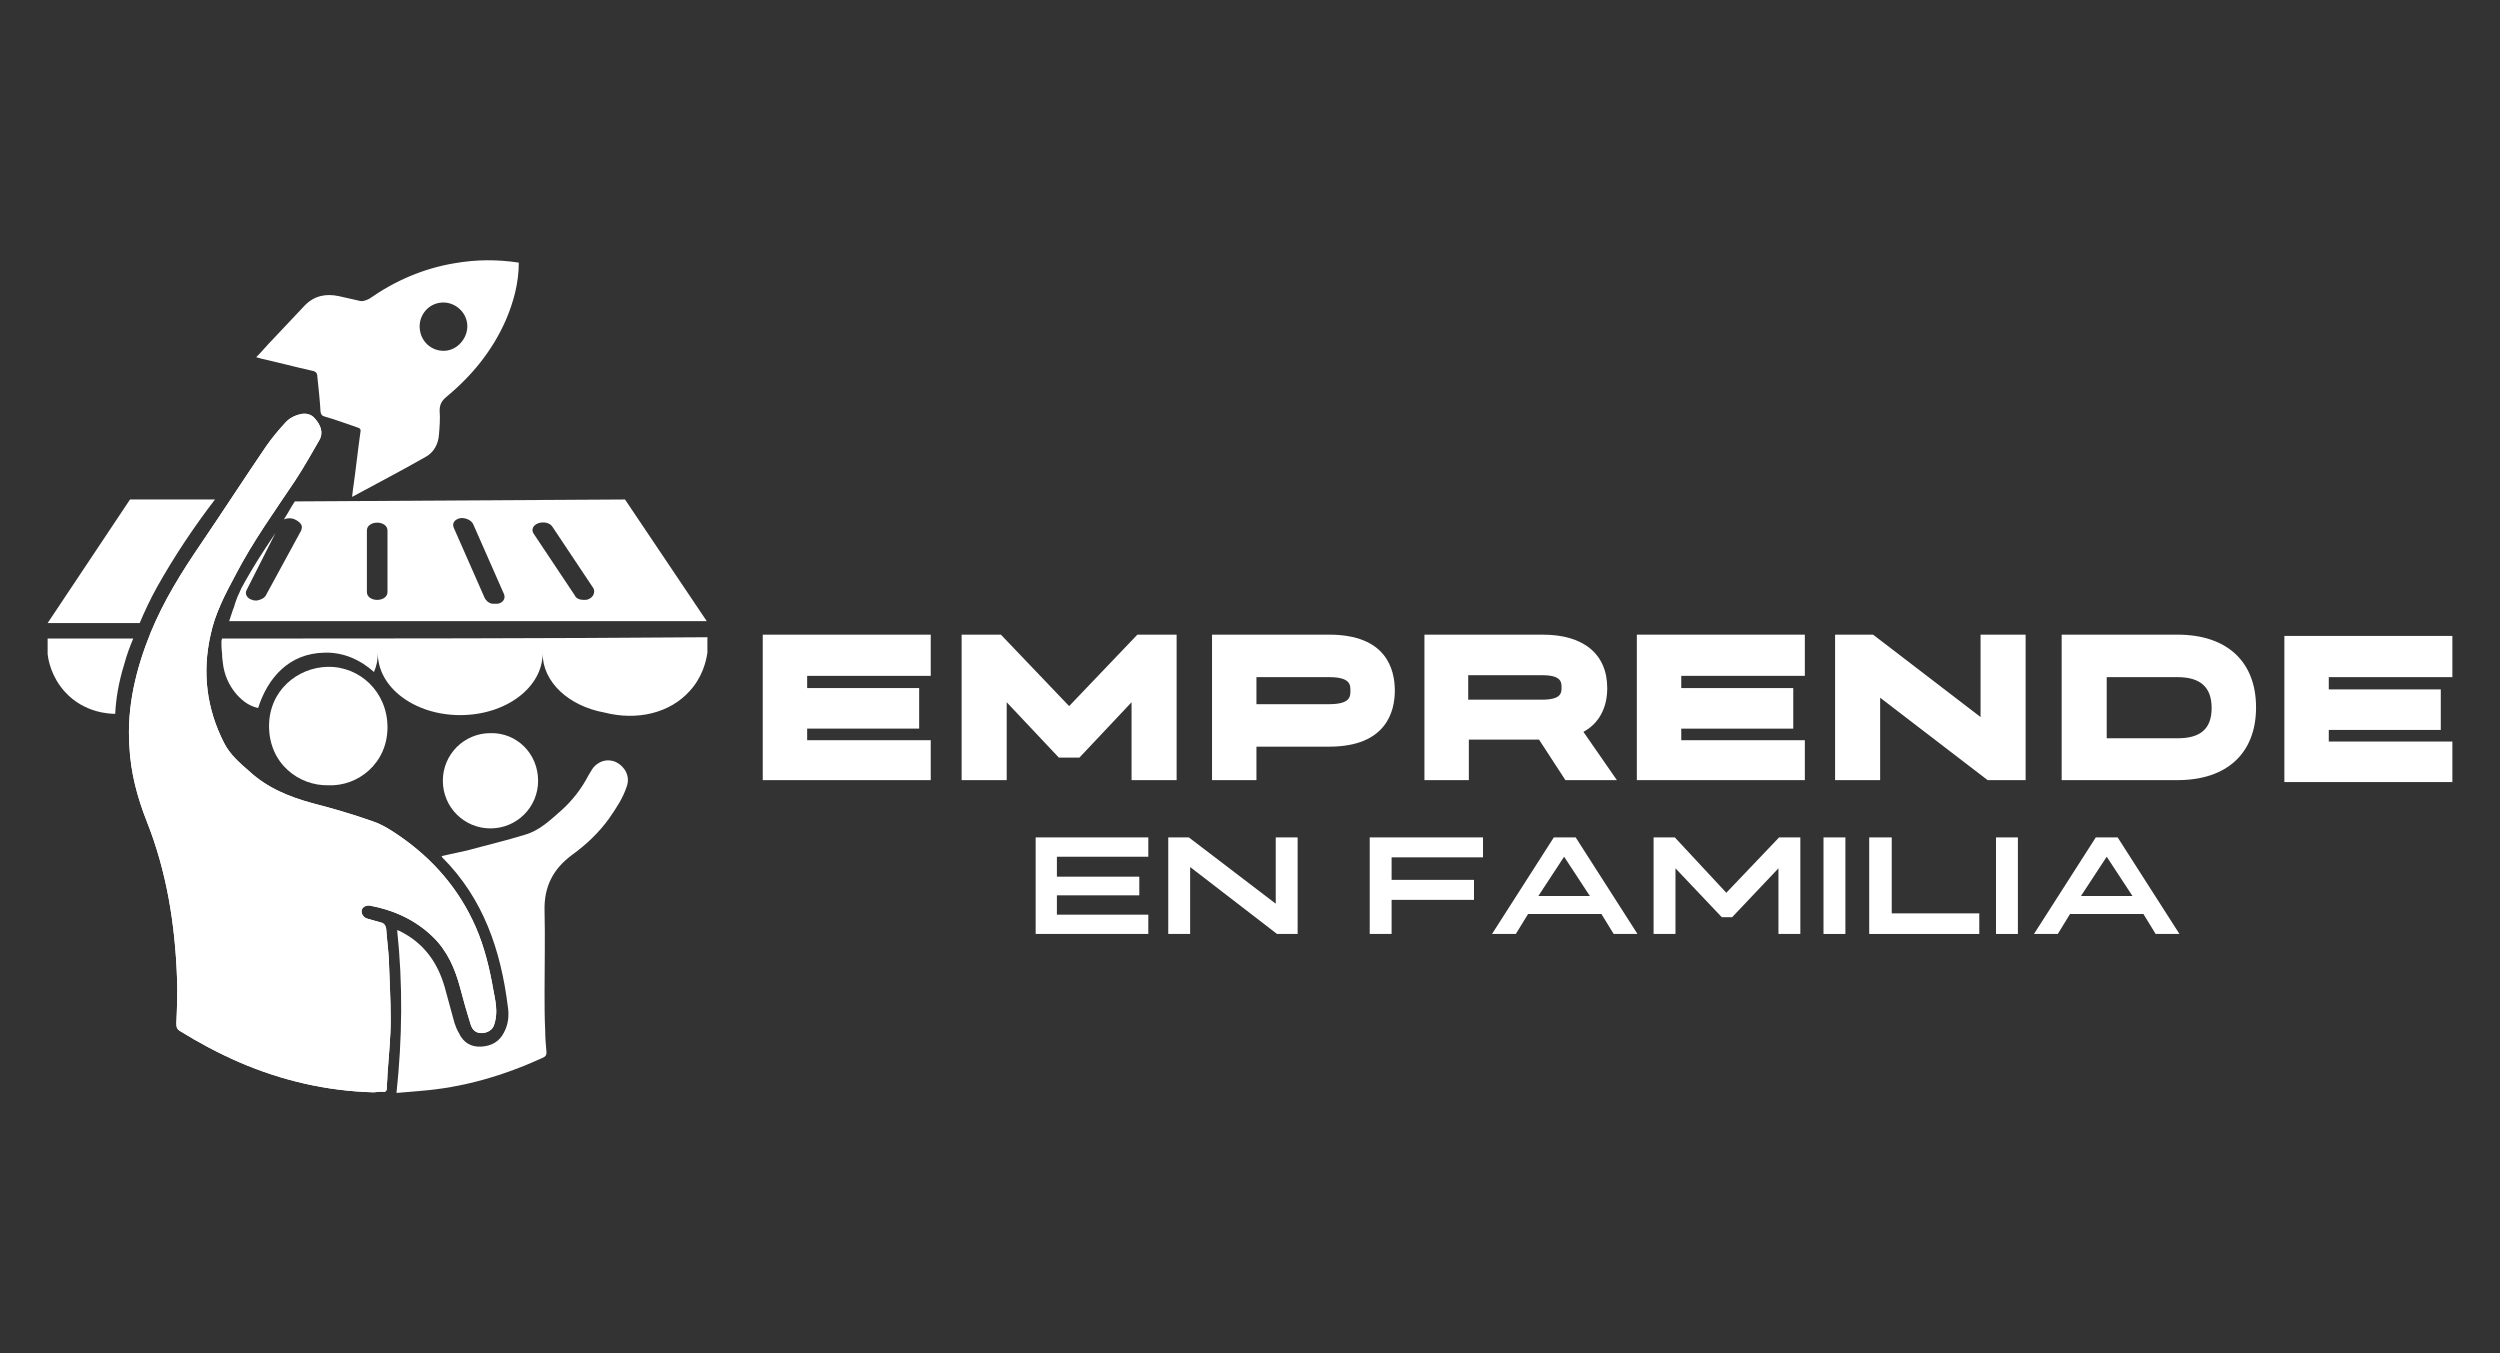 <?xml version="1.0" encoding="utf-8"?>
<!-- Generator: Adobe Illustrator 27.9.1, SVG Export Plug-In . SVG Version: 6.00 Build 0)  -->
<svg version="1.1" id="Capa_1" xmlns="http://www.w3.org/2000/svg" xmlns:xlink="http://www.w3.org/1999/xlink" x="0px" y="0px"
	 viewBox="0 0 388.4 210.2" style="enable-background:new 0 0 388.4 210.2;" xml:space="preserve">
<rect x="0" y="0" width="388.4" height="210.2" fill="#333333" stroke="none"/>
<style type="text/css">
	.st0{fill:#FFFFFF;}
</style>
<g>
	<g>
		<g>
			<g>
				<g>
					<g>
						<g>
							<g>
								<g>
									<g>
										<g>
											<path class="st0" d="M20.7,99.2H7.4v2.4c0.1,1,0.6,3.6,2.7,5.9c3,3.3,7,3.4,7.8,3.4c0.1-2.2,0.5-4.8,1.4-7.7
												C19.7,101.7,20.2,100.4,20.7,99.2z"/>
											<path class="st0" d="M34.5,99.2c0,0.1-0.1,0.3-0.1,0.4c0,0.5,0,1.2,0.1,1.9c0,0.7,0.1,1.3,0.1,1.3
												c0.4,4.3,3.5,6.3,3.5,6.3c0.4,0.3,1.1,0.7,2,0.9c1.5-4.7,4.8-8.5,10.3-8.6c2.9-0.1,5.6,1.1,7.7,3
												c0.4-0.9,0.6-1.9,0.6-2.9c0,5.3,5.7,9.6,12.8,9.6c7.1,0,12.8-4.3,12.8-9.6c0,4.5,4.1,8.2,9.6,9.2
												c5.1,1.3,10.2,0.1,13.3-3.4c1.9-2.1,2.5-4.5,2.7-5.9v-2.4C84.8,99.2,59.7,99.2,34.5,99.2z"/>
											<path class="st0" d="M97.1,77.6c-17.1,0.1-34.2,0.2-51.3,0.3c-0.6,0.9-1.1,1.9-1.7,2.8c0.2-0.1,1.1-0.4,1.9,0.1
												c0.2,0.1,0.9,0.5,0.9,1.1c0,0.2-0.1,0.4-0.1,0.5l-5.5,10.1c-0.2,0.4-0.8,0.7-1.4,0.8c-0.2,0-0.5,0-0.7-0.1
												c-0.8-0.2-1.2-0.9-0.9-1.5c1.5-3,3-5.9,4.5-8.9l0,0c-2.6,3.9-3.2,4.9-4.3,6.8c-0.2,0.3-0.5,0.9-0.9,1.6
												c-0.1,0.1-0.3,0.7-0.7,1.5c-0.1,0.2-0.2,0.6-0.4,1.1c-0.1,0.4-0.2,0.7-0.3,0.9c-0.2,0.6-0.4,1.2-0.6,1.8
												c24.7,0,49.5,0,74.2,0L97.1,77.6z M60.2,92c0,0.7-0.7,1.2-1.6,1.2c-0.9,0-1.6-0.5-1.6-1.2v-9.6c0-0.7,0.7-1.2,1.6-1.2
												c0.9,0,1.6,0.5,1.6,1.2V92z M77.3,93.8c-0.3,0-0.5,0-0.8,0c-0.6-0.1-1-0.5-1.2-0.9L70.5,82c-0.3-0.7,0.1-1.3,1-1.5
												c0.8-0.1,1.7,0.3,2,0.9l4.8,10.9C78.6,93,78.1,93.7,77.3,93.8z M91.4,93.1c-0.2,0.1-0.5,0.1-0.7,0.1
												c-0.6,0-1.2-0.2-1.4-0.7l-6.4-9.6c-0.4-0.6-0.1-1.3,0.7-1.6c0.8-0.3,1.8-0.1,2.2,0.5l6.4,9.6
												C92.5,92,92.2,92.8,91.4,93.1z"/>
											<path class="st0" d="M24.4,91.2c2.7-4.8,5.7-9.3,9-13.6H20.2L7.4,96.8h14.3C22.5,94.9,23.4,93,24.4,91.2z"/>
										</g>
										<g>
											<path class="st0" d="M80.6,40.8c0,3.1-0.8,6.1-2,8.9c-2.1,4.8-5.3,8.7-9.3,12c-0.7,0.6-1,1.2-1,2.1
												c0.1,1.2,0,2.5-0.1,3.7c-0.1,1.5-0.8,2.8-2.1,3.5c-3.7,2.1-7.5,4.1-11.4,6.2c0.1-0.6,0.1-1.1,0.2-1.6
												c0.4-2.8,0.7-5.7,1.1-8.5c0.1-0.4-0.1-0.6-0.5-0.7c-1.7-0.6-3.4-1.2-5.1-1.7c-0.4-0.1-0.5-0.3-0.6-0.7
												c-0.1-1.8-0.3-3.6-0.5-5.5c0-0.5-0.2-0.8-0.8-0.9c-2.7-0.6-5.3-1.3-8-1.9c-0.2-0.1-0.4-0.1-0.7-0.2c1-1,1.8-2,2.7-2.9
												c1.6-1.7,3.3-3.5,4.9-5.2c1.5-1.5,3.3-1.8,5.2-1.4c1,0.2,2.1,0.5,3.1,0.7c0.6,0.2,1.1,0,1.7-0.3c4-2.8,8.4-4.7,13.2-5.5
												C74,40.3,77.3,40.3,80.6,40.8z M69.1,54.5c2-0.1,3.6-2,3.5-4c-0.1-2-1.9-3.6-3.9-3.5c-2.1,0.1-3.6,1.9-3.5,3.9
												C65.3,53,67,54.6,69.1,54.5z"/>
											<path class="st0" d="M61.6,169.8c0.9-8.5,1-16.9,0.1-25.3c0.2,0.1,0.4,0.1,0.5,0.2c3.6,1.8,5.8,4.8,6.9,8.7
												c0.5,1.8,1,3.7,1.5,5.5c0.2,0.6,0.4,1.1,0.7,1.6c0.7,1.5,1.9,2.2,3.5,2.1c1.6-0.1,2.8-0.8,3.5-2.2c0.7-1.3,0.8-2.7,0.6-4
												c-1.1-8.8-3.8-16.8-10.2-23.2c0,0,0-0.1-0.1-0.2c1.4-0.3,2.7-0.6,4.1-0.9c2.9-0.8,5.9-1.5,8.8-2.4
												c2.2-0.6,3.9-2.2,5.6-3.7c1.8-1.6,3.2-3.4,4.3-5.5c0.2-0.3,0.4-0.7,0.6-1c0.9-1.3,2.4-1.7,3.7-1.1
												c1.4,0.7,2.2,2.2,1.7,3.7c-0.6,1.9-1.7,3.5-2.8,5.1c-1.6,2.2-3.5,4-5.7,5.6c-3,2.2-4.4,5-4.3,8.7c0.1,4.2,0,8.4,0,12.6
												c0,2,0,4,0.1,6c0,1.1,0.1,2.3,0.2,3.4c0,0.4-0.1,0.6-0.5,0.8c-6.1,2.8-12.5,4.7-19.3,5.2
												C63.9,169.6,62.8,169.7,61.6,169.8z"/>
											<path class="st0" d="M83.6,121.3c0,4.1-3.3,7.4-7.4,7.4c-4.1,0-7.4-3.3-7.4-7.4c0-4.1,3.3-7.4,7.4-7.4
												C80.3,113.8,83.6,117.1,83.6,121.3z"/>
										</g>
									</g>
								</g>
							</g>
						</g>
					</g>
				</g>
			</g>
			<g>
				<path class="st0" d="M58,169.7c-7.2-0.2-14.2-1.8-20.9-4.7c-3.2-1.4-6.2-3-9.1-4.8c-0.5-0.3-0.6-0.6-0.6-1.2
					c0.1-2.4,0.2-4.7,0.1-7.1c-0.3-8.3-1.6-16.5-4.7-24.3c-1.5-3.8-2.5-7.6-2.7-11.7c-0.4-6.1,1-11.9,3.3-17.6
					c2-4.9,4.8-9.4,7.8-13.8c3.4-5,6.7-10.1,10.1-15.1c0.9-1.3,1.9-2.5,3-3.7c0.7-0.8,1.6-1.2,2.6-1.4c0.8-0.1,1.5,0.1,2,0.7
					c0.9,1,1.4,2.2,0.7,3.4c-1.2,2.1-2.4,4.2-3.7,6.2c-3.2,4.8-6.6,9.5-9.3,14.7c-1.6,3-3.2,6-3.9,9.4c-1.3,5.8-0.6,11.4,2.1,16.7
					c0.9,1.8,2.4,3.1,3.9,4.4c2.8,2.6,6.2,4,9.9,5c3.1,0.8,6.2,1.7,9.3,2.8c1.5,0.5,2.9,1.4,4.2,2.3c5.2,3.6,9.2,8.2,11.8,14.1
					c1.4,3.2,2.2,6.6,2.8,10.1c0.2,1,0.4,2,0.4,3c0,0.7-0.1,1.4-0.3,2c-0.2,0.9-1.1,1.4-2,1.4c-0.8,0-1.4-0.4-1.7-1.4
					c-0.6-1.9-1.1-3.7-1.6-5.6c-0.8-3-2-5.8-4.3-8c-2.7-2.6-6-4.1-9.7-4.8c-0.6-0.1-1.2,0.2-1.3,0.7c-0.1,0.5,0.2,1.1,0.8,1.3
					c0.7,0.2,1.4,0.4,2.1,0.6c0.6,0.1,0.8,0.5,0.9,1c0.1,1.5,0.3,3,0.4,4.5c0.1,3.2,0.3,6.4,0.3,9.6c0,2.8-0.3,5.6-0.5,8.5
					c0,0.7-0.1,1.4-0.1,2.1c0,0.5-0.2,0.7-0.7,0.6C58.7,169.6,58.4,169.7,58,169.7z"/>
				<path class="st0" d="M51,122c-4.5,0.1-9.2-3.3-9.2-9.2c0-5.5,4.4-9.1,9.1-9.2c5-0.1,9.3,3.9,9.3,9.4
					C60.2,118.6,55.6,122.2,51,122z"/>
			</g>
			<path class="st0" d="M58,169.7c-7.2-0.2-14.2-1.8-20.9-4.7c-3.2-1.4-6.2-3-9.1-4.8c-0.5-0.3-0.6-0.6-0.6-1.2
				c0.1-2.4,0.2-4.7,0.1-7.1c-0.3-8.3-1.6-16.5-4.7-24.3c-1.5-3.8-2.5-7.6-2.7-11.7c-0.4-6.1,1-11.9,3.3-17.6
				c2-4.9,4.8-9.4,7.8-13.8c3.4-5,6.7-10.1,10.1-15.1c0.9-1.3,1.9-2.5,3-3.7c0.7-0.8,1.6-1.2,2.6-1.4c0.8-0.1,1.5,0.1,2,0.7
				c0.9,1,1.4,2.2,0.7,3.4c-1.2,2.1-2.4,4.2-3.7,6.2c-3.2,4.8-6.6,9.5-9.3,14.7c-1.6,3-3.2,6-3.9,9.4c-1.3,5.8-0.6,11.4,2.1,16.7
				c0.9,1.8,2.4,3.1,3.9,4.4c2.8,2.6,6.2,4,9.9,5c3.1,0.8,6.2,1.7,9.3,2.8c1.5,0.5,2.9,1.4,4.2,2.3c5.2,3.6,9.2,8.2,11.8,14.1
				c1.4,3.2,2.2,6.6,2.8,10.1c0.2,1,0.4,2,0.4,3c0,0.7-0.1,1.4-0.3,2c-0.2,0.9-1.1,1.4-2,1.4c-0.8,0-1.4-0.4-1.7-1.4
				c-0.6-1.9-1.1-3.7-1.6-5.6c-0.8-3-2-5.8-4.3-8c-2.7-2.6-6-4.1-9.7-4.8c-0.6-0.1-1.2,0.2-1.3,0.7c-0.1,0.5,0.2,1.1,0.8,1.3
				c0.7,0.2,1.4,0.4,2.1,0.6c0.6,0.1,0.8,0.5,0.9,1c0.1,1.5,0.3,3,0.4,4.5c0.1,3.2,0.3,6.4,0.3,9.6c0,2.8-0.3,5.6-0.5,8.5
				c0,0.7-0.1,1.4-0.1,2.1c0,0.5-0.2,0.7-0.7,0.6C58.7,169.6,58.4,169.7,58,169.7z"/>
		</g>
		<g>
			<g>
				<g>
					<g>
						<path class="st0" d="M143.4,99.7v4h-19.2v4.2h17.4v3.9h-17.4v4.1h19.2v4.1h-23.8V99.7H143.4z"/>
						<path class="st0" d="M144.6,121.2h-26.1V98.6h26.1v6.4h-19.2v1.9h17.4v6.3h-17.4v1.8h19.2V121.2z M120.8,118.9h21.4v-1.7H123
							v-6.5h17.4v-1.6H123v-6.6h19.2v-1.7h-21.4V118.9z"/>
					</g>
					<g>
						<path class="st0" d="M166,111.4l11.1-11.7h4.4v20.3H177v-13.9l-9.8,10.3h-2.2l-9.8-10.3v13.9h-4.6V99.7h4.4L166,111.4z"/>
						<path class="st0" d="M182.8,121.2h-7v-12.1l-8.1,8.6h-3.2l-8.1-8.6v12.1h-7V98.6h6.1l10.6,11.1l10.6-11.1h6.1V121.2z
							 M178.1,118.9h2.3v-18h-2.8L166,113.1l-11.6-12.2h-2.7v18h2.3v-15.6l11.5,12.1h1.2l11.5-12.1V118.9z"/>
					</g>
					<g>
						<path class="st0" d="M206.5,99.7c6.4,0,9,3,9,7.5v0c0,4.6-2.6,7.5-9,7.5H194v5.3h-4.6V99.7H206.5z M210.9,107.2
							c0-2.2-1.3-3.3-4.4-3.3H194v6.6h12.5C209.7,110.5,210.9,109.5,210.9,107.2L210.9,107.2z"/>
						<path class="st0" d="M195.2,121.2h-6.9V98.6h18.2c8.9,0,10.2,5.4,10.2,8.7v0c0,3.2-1.3,8.7-10.2,8.7h-11.3V121.2z
							 M190.7,118.9h2.2v-5.3h13.6c7,0,7.8-3.6,7.8-6.3v0c0-4.2-2.6-6.3-7.8-6.3h-15.8V118.9z M206.5,111.7h-13.6v-9h13.6
							c3.7,0,5.6,1.5,5.6,4.5v0C212.1,110.2,210.2,111.7,206.5,111.7z M195.2,109.4h11.3c3.3,0,3.3-1.2,3.3-2.1v0
							c0-0.9,0-2.1-3.3-2.1h-11.3V109.4z"/>
					</g>
					<g>
						<path class="st0" d="M248.9,120.1h-5.1l-4.1-6.3h0h-12.7v6.3h-4.6V99.7h17.2c6.3,0,8.8,3,8.8,7.1v0c0,2.9-1.3,5.2-4.3,6.3
							L248.9,120.1z M226.9,103.8v6.1h12.7c2.9,0,4.2-1,4.2-3v0c0-2-1.3-3-4.2-3H226.9z"/>
						<path class="st0" d="M251.2,121.2h-8l-4.1-6.3h-10.9v6.3h-6.9V98.6h18.4c6.3,0,10,3,10,8.3c0,3.1-1.3,5.5-3.7,6.8L251.2,121.2
							z M244.4,118.9h2.3l-4.4-6.3l1.4-0.5c2.4-0.8,3.5-2.5,3.5-5.2c0-3.9-2.6-5.9-7.6-5.9h-16.1v18h2.2v-6.3h14.5l0.4,0.5
							L244.4,118.9z M239.6,111h-13.9v-8.4h13.9c4.4,0,5.4,2.3,5.4,4.2C245,108.8,244.1,111,239.6,111z M228.1,108.7h11.5
							c3,0,3-1.1,3-1.9c0-0.8,0-1.9-3-1.9h-11.5V108.7z"/>
					</g>
					<g>
						<path class="st0" d="M279.3,99.7v4H260v4.2h17.4v3.9H260v4.1h19.2v4.1h-23.8V99.7H279.3z"/>
						<path class="st0" d="M280.4,121.2h-26.1V98.6h26.1v6.4h-19.2v1.9h17.4v6.3h-17.4v1.8h19.2V121.2z M256.7,118.9h21.4v-1.7
							h-19.2v-6.5h17.4v-1.6h-17.4v-6.6h19.2v-1.7h-21.4V118.9z"/>
					</g>
					<g>
						<path class="st0" d="M309,99.7h4.6v20.3h-4.4l-18.3-14v14h-4.6V99.7h4.3l18.3,14V99.7z"/>
						<path class="st0" d="M314.8,121.2h-6l-16.7-12.8v12.8h-7V98.6h5.9l16.7,12.8V98.6h7V121.2z M309.6,118.9h2.8v-18h-2.3v15.2
							l-19.8-15.2h-2.8v18h2.3v-15.3L309.6,118.9z"/>
					</g>
					<g>
						<path class="st0" d="M338.3,99.7c7.1,0,11.1,3.8,11.1,10.2v0c0,6.4-4,10.1-11.1,10.1h-16.8V99.7H338.3z M326.2,115.8h12.1
							c4.4,0,6.5-2.2,6.5-5.9v0c0-3.8-2.1-6-6.5-6h-12.1V115.8z"/>
						<path class="st0" d="M338.3,121.2h-18V98.6h18c7.7,0,12.2,4.2,12.2,11.3v0C350.5,117,346,121.2,338.3,121.2z M322.7,118.9
							h15.6c6.4,0,9.9-3.2,9.9-9v0c0-5.8-3.5-9-9.9-9h-15.6V118.9z M338.3,117H325v-14.2h13.3c4.9,0,7.7,2.6,7.7,7.1v0
							C346,114.4,343.2,117,338.3,117z M327.3,114.7h11c3.6,0,5.3-1.5,5.3-4.7v0c0-3.2-1.7-4.8-5.3-4.8h-11V114.7z"/>
					</g>
					<g>
						<path class="st0" d="M379.9,100v4h-19.2v4.2H378v3.9h-17.4v4.1h19.2v4.1h-23.8V100H379.9z"/>
						<path class="st0" d="M381,121.5h-26.1V98.8H381v6.4h-19.2v1.9h17.4v6.3h-17.4v1.8H381V121.5z M357.3,119.2h21.4v-1.7h-19.2
							V111h17.4v-1.6h-17.4v-6.6h19.2v-1.7h-21.4V119.2z"/>
					</g>
				</g>
				<g>
					<path class="st0" d="M178.4,130.1v3h-14.2v3.1h12.8v2.9h-12.8v3h14.2v3h-17.5v-15H178.4z"/>
					<path class="st0" d="M198.2,130.1h3.4v15h-3.2l-13.5-10.4v10.4h-3.4v-15h3.2l13.5,10.3V130.1z"/>
					<path class="st0" d="M230.4,130.1v3.1h-14.2v3.5H229v3.1h-12.8v5.3h-3.4v-15H230.4z"/>
					<path class="st0" d="M254.4,145.1h-3.7l-1.9-3.1h-11.4l-1.9,3.1h-3.7l9.6-15h3.4L254.4,145.1z M243,133.1l-4,6.1h8L243,133.1z"
						/>
					<path class="st0" d="M268.2,138.7l8.2-8.6h3.3v15h-3.4v-10.2l-7.2,7.6h-1.6l-7.2-7.6v10.2h-3.4v-15h3.3L268.2,138.7z"/>
					<path class="st0" d="M283.3,145.1v-15h3.4v15H283.3z"/>
					<path class="st0" d="M293.9,130.1v11.8h13.6v3.2h-17.1v-15H293.9z"/>
					<path class="st0" d="M310.1,145.1v-15h3.4v15H310.1z"/>
					<path class="st0" d="M338.6,145.1h-3.7L333,142h-11.4l-1.9,3.1h-3.7l9.6-15h3.4L338.6,145.1z M327.3,133.1l-4,6.1h8
						L327.3,133.1z"/>
				</g>
			</g>
		</g>
	</g>
</g>
</svg>
